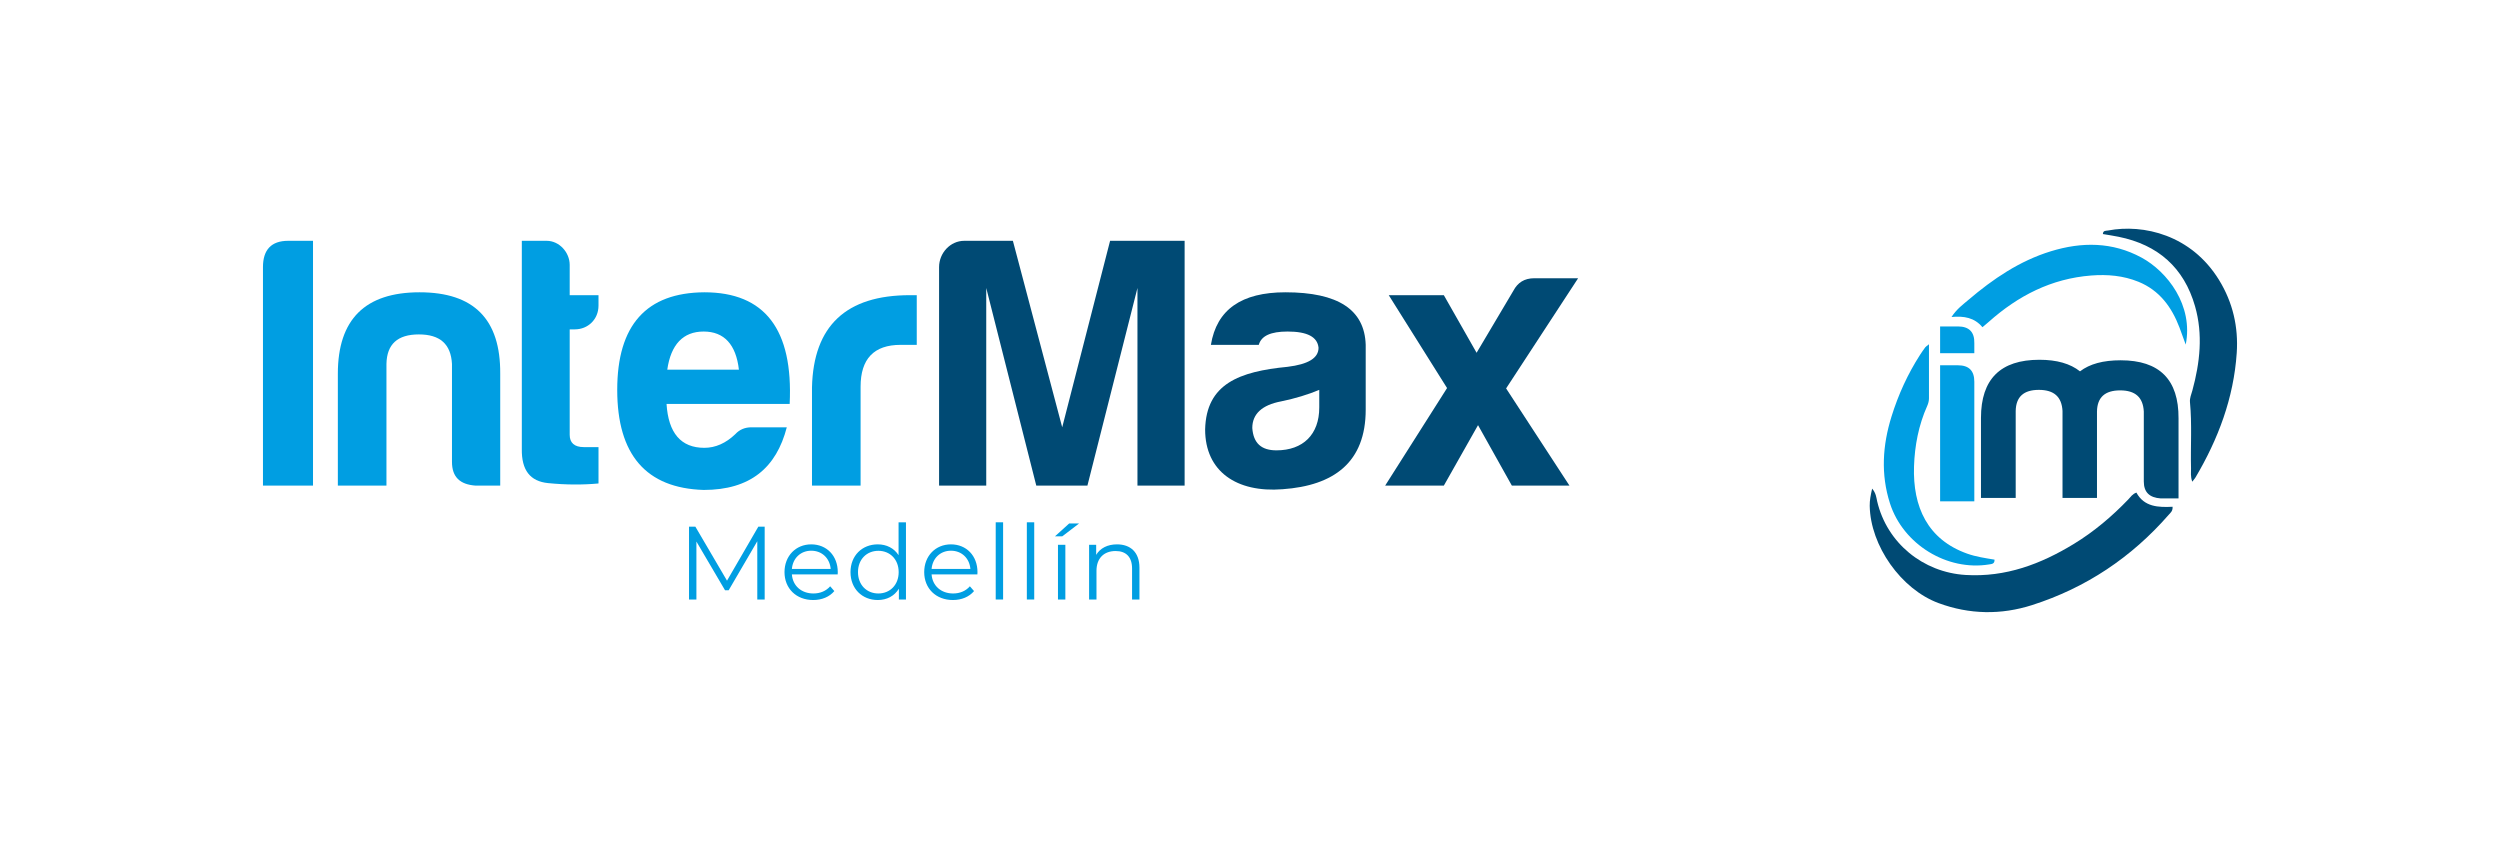 <svg xmlns="http://www.w3.org/2000/svg" xmlns:xlink="http://www.w3.org/1999/xlink" version="1.1" width="1011.37pt" height="340.157pt" viewBox="0 0 1011.37 340.157">
<defs>
<clipPath id="clip_1">
<path transform="matrix(1,0,0,-1,0,340.157)" d="M0 340.157H1011.373V0H0Z"/>
</clipPath>
</defs>
<g id="layer_1" data-name="Capa 1">
<g clip-path="url(#clip_1)">
<path transform="matrix(1,0,0,-1,106.382,108.051)" d="M0 0C0 6.991 3.35 10.633 10.196 10.633H20.245V-88.409H0Z" fill="#009ee2"/>
<path transform="matrix(1,0,0,-1,192.46,196.46)" d="M0 0C-6.409 .437-9.613 3.495-9.613 9.613V49.229C-10.05 57.24-14.419 61.172-23.014 61.172-31.607 61.172-35.976 57.24-36.121 49.229V0H-55.784V45.296C-55.784 67.29-44.715 78.214-22.722 78.214-.728 78.214 10.05 67.29 9.904 45.296V0Z" fill="#009ee2"/>
<path transform="matrix(1,0,0,-1,232.509,133.248)" d="M0 0H-2.039V-42.676C-2.039-45.88-.145-47.628 3.642-47.628H9.613V-62.339C3.351-62.921-3.496-62.921-10.777-62.193-18.06-61.465-21.556-56.949-21.41-48.356V35.83H-11.36C-6.263 35.83-2.039 31.168-2.039 26.071V13.836H9.613V9.612C9.613 4.078 5.389 0 0 0" fill="#009ee2"/>
<path transform="matrix(1,0,0,-1,269.942,149.561)" d="M0 0H28.983C27.818 10.195 23.013 15.439 14.711 15.439 6.408 15.439 1.456 10.195 0 0M14.711-48.647C-8.593-47.918-20.245-34.374-20.245-8.156-20.245 18.06-8.448 31.169 15.001 31.315 39.47 31.315 50.977 16.313 49.52-13.837H-.292C.437-25.634 5.535-31.606 15.001-31.606 19.517-31.606 23.741-29.713 27.528-26.072 29.275-24.178 31.461-23.303 34.08-23.303H48.354C44.13-39.617 33.644-48.647 14.711-48.647" fill="#009ee2"/>
<path transform="matrix(1,0,0,-1,328.488,156.698)" d="M0 0C.583 24.906 13.837 37.286 39.616 37.286H42.384V17.186H35.829C25.052 17.186 19.663 11.506 19.663 .291V-39.762H0Z" fill="#009ee2"/>
<path transform="matrix(1,0,0,-1,390.097,97.419)" d="M0 0H19.663L39.617-75.446 58.988 0H89.139V-99.042H70.059V-19.08L49.813-99.042H29.13L8.885-19.08V-99.042H-10.195V-10.633C-10.195-4.953-5.68 0 0 0" fill="#004a74"/>
<path transform="matrix(1,0,0,-1,533.705,164.854)" d="M0 0V7.137C-4.516 5.243-9.76 3.641-15.439 2.476-23.159 1.019-27.092-2.622-27.092-8.302-26.654-14.42-23.451-17.333-17.333-17.333-6.555-17.333 0-10.924 0 0M-24.471 25.342H-43.841C-41.511 39.617-31.462 46.608-13.692 46.608 7.573 46.608 18.352 39.617 18.788 25.342V-.875C18.788-22.139 5.971-31.606-14.857-33.063-33.354-34.519-46.171-25.926-46.171-8.885-45.734 9.612-32.336 14.565-12.819 16.458-4.516 17.478-.292 19.954-.292 24.177-.729 28.547-4.808 30.732-12.819 30.732-19.663 30.732-23.451 28.984-24.471 25.342" fill="#004a74"/>
<path transform="matrix(1,0,0,-1,638.423,112.566)" d="M0 0-29.13-44.569-3.495-83.894H-26.8L-40.49-59.425-54.326-83.894H-78.068L-53.016-44.423-76.611-6.845H-54.326L-41.072-30.149-26.216-5.097C-24.469-1.748-21.7 0-17.768 0Z" fill="#004a74"/>
<path transform="matrix(1,0,0,-1,309.348,213.064)" d="M0 0V-29.466H-2.989V-5.892L-14.566-25.72H-16.041L-27.619-6.019V-29.466H-30.607V0H-28.037L-15.238-21.847-2.57 0Z" fill="#009ee2"/>
<path transform="matrix(1,0,0,-1,320.357,230.152)" d="M0 0H15.697C15.32 4.335 12.16 7.365 7.828 7.365 3.537 7.365 .377 4.335 0 0M18.521-2.231H0C.336-6.862 3.873-9.937 8.713-9.937 11.406-9.937 13.806-8.967 15.485-7.03L17.172-8.967C15.19-11.324 12.119-12.586 8.63-12.586 1.721-12.586-2.988-7.873-2.988-1.307-2.988 5.261 1.598 9.933 7.828 9.933 14.06 9.933 18.563 5.343 18.563-1.307 18.563-1.56 18.521-1.896 18.521-2.231" fill="#009ee2"/>
<path transform="matrix(1,0,0,-1,363.556,231.459)" d="M0 0C0 5.18-3.537 8.631-8.212 8.631-12.921 8.631-16.458 5.18-16.458 0-16.458-5.179-12.921-8.63-8.212-8.63-3.537-8.63 0-5.179 0 0M2.948 20.164V-11.07H.082V-6.693C-1.728-9.683-4.798-11.279-8.459-11.279-14.779-11.279-19.488-6.693-19.488 0-19.488 6.694-14.779 11.239-8.459 11.239-4.929 11.239-1.898 9.724-.041 6.862V20.164Z" fill="#009ee2"/>
<path transform="matrix(1,0,0,-1,376.875,230.152)" d="M0 0H15.697C15.32 4.335 12.16 7.365 7.828 7.365 3.537 7.365 .377 4.335 0 0M18.521-2.231H0C.336-6.862 3.873-9.937 8.713-9.937 11.406-9.937 13.806-8.967 15.485-7.03L17.172-8.967C15.19-11.324 12.119-12.586 8.63-12.586 1.721-12.586-2.989-7.873-2.989-1.307-2.989 5.261 1.597 9.933 7.828 9.933 14.06 9.933 18.562 5.343 18.562-1.307 18.562-1.56 18.521-1.896 18.521-2.231" fill="#009ee2"/>
<path transform="matrix(1,0,0,-1,0,340.157)" d="M402.814 128.862H405.803V97.628H402.814Z" fill="#009ee2"/>
<path transform="matrix(1,0,0,-1,0,340.157)" d="M415.406 128.862H418.394V97.628H415.406Z" fill="#009ee2"/>
<path transform="matrix(1,0,0,-1,0,340.157)" d="M427.999 119.769H430.987V97.627H427.999ZM432.543 128.399H436.547L429.726 123.179H426.779Z" fill="#009ee2"/>
<path transform="matrix(1,0,0,-1,460.964,229.691)" d="M0 0V-12.839H-2.989V-.294C-2.989 4.377-5.43 6.776-9.638 6.776-14.396 6.776-17.384 3.829-17.384-1.22V-12.839H-20.373V9.303H-17.508V5.221C-15.91 7.914-12.922 9.471-9.09 9.471-3.702 9.471 0 6.354 0 0" fill="#009ee2"/>
<path transform="matrix(1,0,0,-1,792.047,147.772)" d="M0 0C4.476 0 6.66-2.185 6.66-6.66V-55.052H-7.18V0ZM0 15.714C4.58 15.714 6.765 13.425 6.66 8.949V4.891H-7.18V15.714Z" fill="#009ee2"/>
<path transform="matrix(1,0,0,-1,815.447,166.254)" d="M0 0V-35.175H-14.049V-2.811C-14.049 12.903-6.142 20.709 9.572 20.709 16.65 20.709 22.061 19.148 26.015 16.027 29.971 19.044 35.381 20.5 42.459 20.5 58.173 20.5 65.976 12.697 65.874-3.02V-35.384H58.691C54.114-35.07 51.825-32.887 51.825-28.515V-.208C51.513 5.515 48.391 8.325 42.25 8.325 36.109 8.325 32.987 5.515 32.884-.208V-35.175H18.939V0C18.626 5.724 15.505 8.532 9.363 8.532 3.226 8.532 .104 5.724 0 0" fill="#004a74"/>
<path transform="matrix(1,0,0,-1,757.374,197.665)" d="M0 0C1.611-1.93 1.672-3.61 2.029-5.136 5.983-21.989 20.577-33.904 37.86-34.937 54.024-35.902 68.217-30.541 81.645-22.347 89.79-17.376 97.018-11.249 103.622-4.373 104.545-3.413 105.263-2.19 106.902-1.613 110.076-7.472 115.837-7.622 121.546-7.343 121.646-9.141 120.67-9.794 119.987-10.576 104.926-27.831 86.515-40.143 64.729-47.114 52.137-51.145 39.377-50.953 26.843-46.31 11.701-40.699-.716-23.125-.984-6.963-1.021-4.781-.605-2.683 0 0" fill="#004a74"/>
<path transform="matrix(1,0,0,-1,886.87,194.874)" d="M0 0C-.78 2.173-.454 3.798-.494 5.391-.717 14.319-.066 23.261-.922 32.181-1.081 33.839-.37 35.35 .054 36.911 3.113 48.171 4.393 59.548 1.136 70.955-3.343 86.634-13.889 95.863-29.789 99.083-31.896 99.51-34.025 99.822-36.155 100.189-36.09 101.738-34.882 101.469-34.077 101.623-19.769 104.352-.358 99.869 10.858 81.574 16.437 72.476 18.705 62.559 17.995 52.068 16.764 33.885 10.521 17.27 1.292 1.692 1.029 1.25 .666 .866 0 0" fill="#004a74"/>
<path transform="matrix(1,0,0,-1,802,132.371)" d="M0 0C-3.247 3.887-7.433 4.6-12.522 4.133-10.333 7.451-7.888 9.169-5.682 11.05 4.286 19.546 15.021 26.833 27.687 30.725 40.193 34.567 52.568 34.55 64.335 28.172 74.802 22.5 85.401 8.815 82.229-7.035 81.229-4.292 80.491-2.199 79.703-.125 76.55 8.17 71.593 14.928 63.115 18.378 56.995 20.87 50.569 21.428 43.972 20.915 27.878 19.663 14.415 12.725 2.559 2.174 1.857 1.551 1.129 .958 0 0" fill="#009ee2"/>
<path transform="matrix(1,0,0,-1,780.36,139.268)" d="M0 0C0-7.735-.003-14.771 .004-21.806 .005-22.913-.261-23.941-.71-24.947-4.185-32.727-5.771-41.002-6.048-49.402-6.587-65.795-.56-79.011 15.491-84.716 19.048-85.979 22.806-86.515 26.517-87.131 26.61-88.882 25.413-88.891 24.37-89.063 7.325-91.875-10.473-80.932-15.78-64.353-19.551-52.575-18.774-40.869-15.148-29.219-12.397-20.379-8.595-12.027-3.58-4.238-2.921-3.214-2.22-2.214-1.496-1.235-1.275-.937-.913-.743 0 0" fill="#009ee2"/>
</g>
</g>
</svg>
